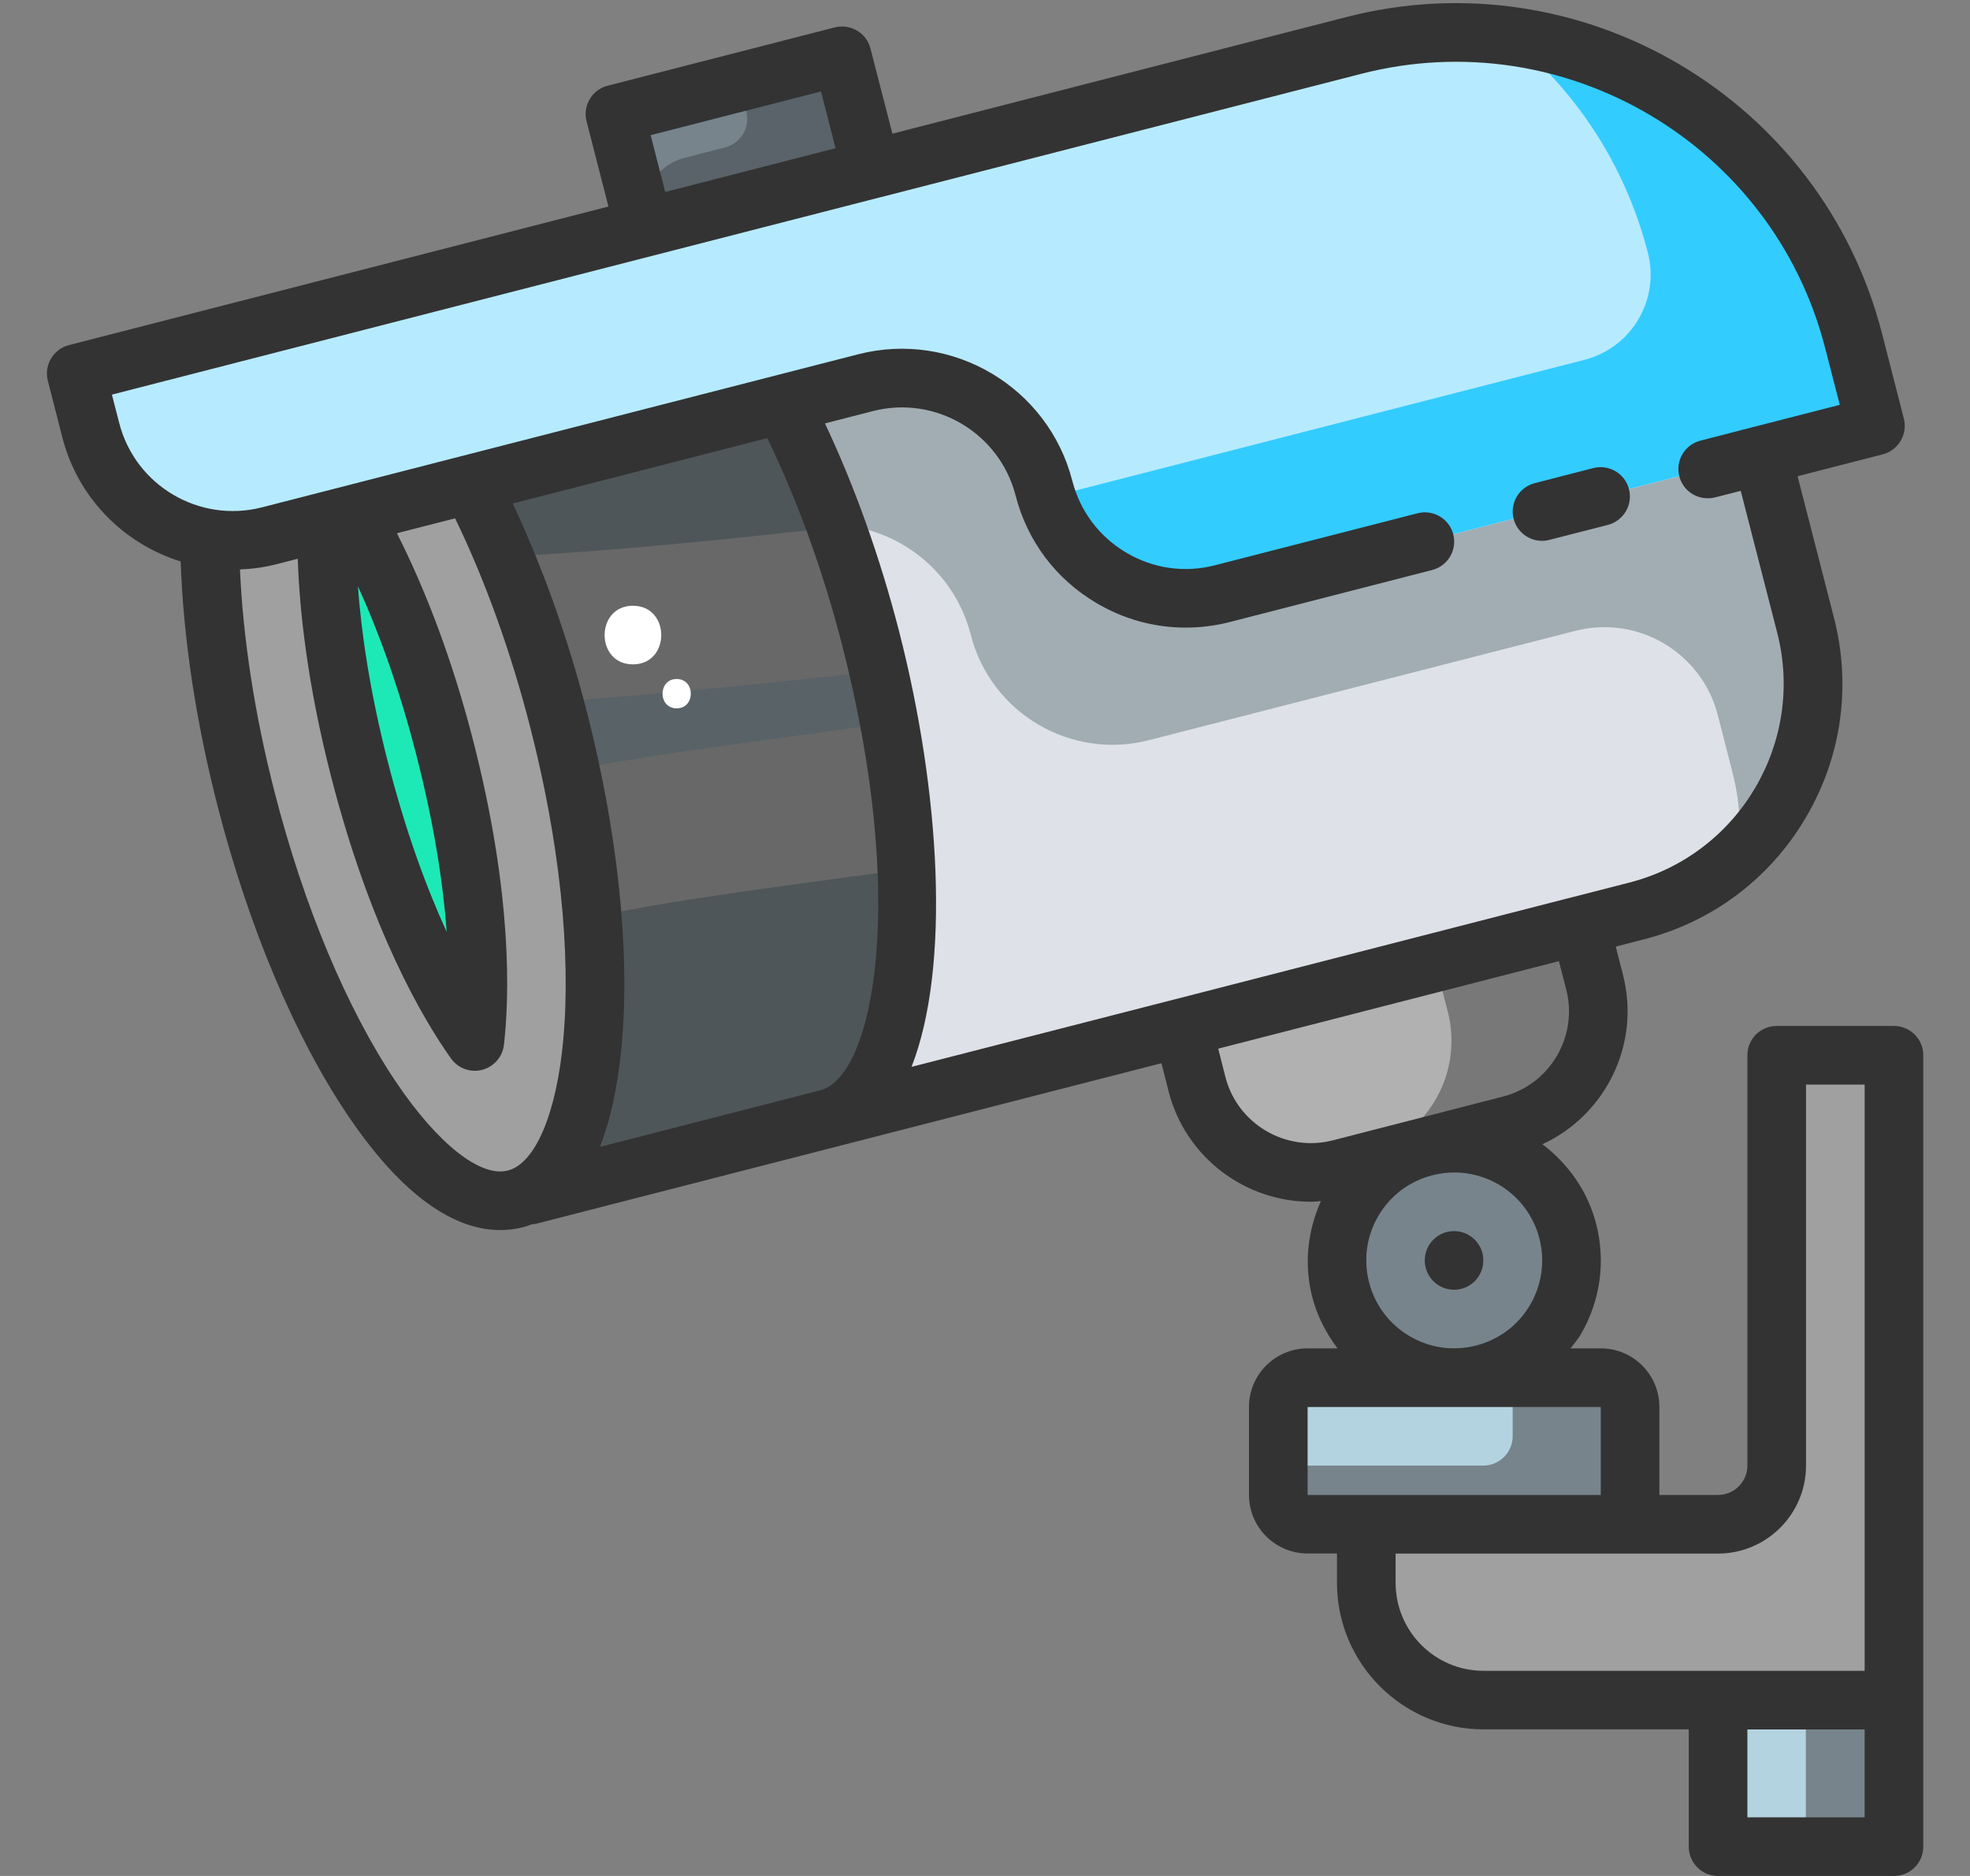 <svg width="21" height="20" viewBox="0 0 21 20" fill="none" xmlns="http://www.w3.org/2000/svg">
<rect x="0" y="0" width="21" height="20" fill="#808080" stroke="none"/>
<g clip-path="url(#clip0_4762_31261)">
<path d="M18.312 18.125H20.188V19.688H18.312V18.125Z" fill="#B4D3E0"/>
<path d="M19.25 18.125H20.188V19.688H19.25V18.125Z" fill="#77848C"/>
<path d="M20.188 16.25V18.125H18.312H15.812C15.122 18.125 14.562 17.566 14.562 16.875V16.25H17.062H18.312C18.656 16.25 18.938 15.969 18.938 15.625V11.25H20.188V16.25Z" fill="#A0A0A0"/>
<path d="M17.375 15V15.938C17.375 16.109 17.234 16.25 17.062 16.25H14.562H13.938C13.766 16.25 13.625 16.109 13.625 15.938V15C13.625 14.828 13.766 14.688 13.938 14.688H15.5H17.062C17.234 14.688 17.375 14.828 17.375 15Z" fill="#B4D3E0"/>
<path d="M17.375 15V15.938C17.375 16.109 17.234 16.25 17.062 16.25H13.938C13.766 16.25 13.625 16.109 13.625 15.938V15.625H15.812C15.984 15.625 16.125 15.484 16.125 15.312V14.688H17.062C17.234 14.688 17.375 14.828 17.375 15Z" fill="#77848C"/>
<path d="M15.499 13.75C15.671 13.75 15.812 13.609 15.812 13.438C15.812 13.266 15.671 13.125 15.499 13.125C15.327 13.125 15.187 13.266 15.187 13.438C15.187 13.609 15.327 13.75 15.499 13.75ZM16.708 13.125C16.88 13.794 16.477 14.475 15.812 14.647C15.708 14.675 15.602 14.688 15.499 14.688C14.943 14.688 14.433 14.312 14.29 13.75C14.118 13.081 14.521 12.4 15.187 12.228C15.855 12.056 16.537 12.459 16.708 13.125Z" fill="#77848C"/>
<path d="M16.995 10.472C17.167 11.14 16.764 11.822 16.095 11.994L15.186 12.228L14.28 12.459C13.611 12.631 12.93 12.228 12.758 11.559L12.602 10.956L16.839 9.869L16.995 10.472Z" fill="#B1B1B1"/>
<path d="M16.095 11.994L15.186 12.228L14.28 12.459C14.127 12.5 13.97 12.509 13.82 12.491L14.533 12.306C15.202 12.134 15.605 11.453 15.433 10.784L15.298 10.265L16.839 9.869L16.995 10.472C17.167 11.14 16.764 11.822 16.095 11.994Z" fill="#787878"/>
<path d="M8.977 0.594L9.286 1.806L6.867 2.428L6.555 1.216L8.977 0.594Z" fill="#77848C"/>
<path d="M9.282 1.806L6.863 2.428C6.779 2.1 6.976 1.766 7.304 1.681L7.731 1.571C7.897 1.528 7.998 1.359 7.956 1.192L7.876 0.875L8.973 0.594L9.282 1.806Z" fill="#596369"/>
<path d="M3.848 5.625C4.148 6.172 4.473 6.947 4.739 7.975C5.108 9.413 5.13 10.475 5.058 11.103C4.692 10.588 4.198 9.647 3.83 8.206C3.552 7.125 3.47 6.256 3.477 5.625L3.461 5.559L3.808 5.472L3.848 5.625Z" fill="#1DE9B6"/>
<path d="M5.631 12.725C5.588 12.75 5.541 12.769 5.491 12.781C4.572 13.019 3.288 11.109 2.622 8.519C2.384 7.594 2.256 6.706 2.234 5.937L2.259 5.744C2.456 5.775 2.663 5.766 2.869 5.712L3.462 5.559L3.478 5.625C3.472 6.256 3.553 7.125 3.831 8.206C4.2 9.647 4.694 10.587 5.059 11.103C5.131 10.475 5.109 9.412 4.741 7.975C4.475 6.947 4.15 6.172 3.85 5.625L3.809 5.472L5.053 5.15L5.094 5.312C5.425 5.978 5.725 6.781 5.95 7.662C6.581 10.116 6.428 12.3 5.631 12.725Z" fill="#A0A0A0"/>
<path d="M9.283 6.806C9.945 9.394 9.742 11.681 8.83 11.925C8.827 11.928 8.827 11.928 8.823 11.928L5.645 12.744L5.633 12.725C6.43 12.3 6.583 10.116 5.952 7.663C5.727 6.781 5.427 5.978 5.095 5.313L5.055 5.15L8.367 4.3L8.386 4.375C8.733 5.056 9.045 5.891 9.283 6.806Z" fill="#686868"/>
<path d="M5.376 5.934C6.558 5.876 7.737 5.75 8.916 5.622C8.754 5.17 8.576 4.748 8.386 4.375L8.367 4.3L5.055 5.15L5.096 5.312C5.192 5.507 5.286 5.717 5.376 5.934Z" fill="#4F565A"/>
<path d="M5.898 7.481C5.915 7.542 5.934 7.6 5.95 7.663C5.997 7.848 6.039 8.032 6.078 8.214C7.203 7.996 8.345 7.874 9.478 7.705C9.445 7.524 9.406 7.341 9.364 7.156C8.209 7.28 7.055 7.405 5.898 7.481Z" fill="#586267"/>
<path d="M6.312 9.776C6.43 11.277 6.188 12.429 5.633 12.725L5.645 12.743L8.823 11.928C8.827 11.928 8.827 11.928 8.83 11.925C9.433 11.764 9.724 10.707 9.662 9.264C8.544 9.425 7.419 9.551 6.312 9.776Z" fill="#4F565A"/>
<path d="M16.842 9.869L12.605 10.956L8.83 11.925C9.742 11.681 9.945 9.394 9.283 6.806C9.045 5.891 8.733 5.056 8.386 4.375L8.367 4.3L9.227 4.078C9.355 4.044 9.486 4.028 9.614 4.028C10.311 4.028 10.948 4.497 11.13 5.203C11.342 6.041 12.195 6.544 13.03 6.328L18.783 4.85V4.853L19.248 6.669C19.592 8.006 18.786 9.369 17.448 9.712L16.842 9.869Z" fill="#DEE2E8"/>
<path d="M18.53 9.122C18.564 8.831 18.545 8.531 18.467 8.231L18.312 7.626C18.141 6.957 17.46 6.554 16.791 6.726L12.248 7.891C11.414 8.106 10.561 7.603 10.348 6.766C10.173 6.084 9.573 5.625 8.908 5.594C8.748 5.15 8.573 4.741 8.386 4.375L8.367 4.3L9.227 4.078C9.355 4.044 9.486 4.028 9.614 4.028C10.311 4.028 10.948 4.497 11.13 5.203C11.342 6.041 12.195 6.544 13.03 6.328L18.783 4.85V4.853L19.248 6.669C19.486 7.587 19.18 8.519 18.53 9.122Z" fill="#A2ADB3"/>
<path d="M19.756 3.631L19.991 4.541L18.781 4.85L13.028 6.328C12.194 6.544 11.341 6.041 11.128 5.203C10.947 4.497 10.309 4.028 9.613 4.028C9.484 4.028 9.353 4.044 9.225 4.078L8.366 4.3L5.053 5.15L3.809 5.472L3.462 5.559L2.869 5.713C2.663 5.766 2.456 5.775 2.259 5.744C1.65 5.659 1.128 5.216 0.966 4.588L0.812 3.981L6.866 2.428L9.284 1.806L14.431 0.484C16.772 -0.119 19.156 1.294 19.756 3.631Z" fill="#B6EBFF"/>
<path d="M19.988 4.541L18.778 4.85L13.025 6.328C12.225 6.534 11.409 6.081 11.156 5.309L16.591 3.913L16.89 3.836C17.392 3.708 17.695 3.196 17.566 2.694C17.322 1.747 16.788 0.953 16.078 0.381C17.797 0.603 19.297 1.85 19.753 3.631L19.988 4.541Z" fill="#33CCFF"/>
<path d="M6.747 6.458C6.345 6.458 6.344 7.083 6.747 7.083C7.149 7.083 7.15 6.458 6.747 6.458Z" fill="white"/>
<path d="M7.213 7.239C7.013 7.239 7.012 7.552 7.213 7.552C7.414 7.552 7.415 7.239 7.213 7.239Z" fill="white"/>
<path d="M15.5 13.75C15.673 13.75 15.812 13.61 15.812 13.438C15.812 13.265 15.673 13.125 15.5 13.125C15.327 13.125 15.188 13.265 15.188 13.438C15.188 13.61 15.327 13.75 15.5 13.75Z" fill="#333333"/>
<path d="M16.437 5.766C16.463 5.766 16.489 5.763 16.515 5.756L17.14 5.596C17.307 5.552 17.408 5.382 17.365 5.215C17.322 5.048 17.152 4.948 16.985 4.99L16.36 5.151C16.193 5.194 16.092 5.364 16.135 5.531C16.171 5.672 16.298 5.766 16.437 5.766Z" fill="#333333"/>
<path d="M20.189 10.938H18.939C18.766 10.938 18.627 11.078 18.627 11.25V15.625C18.627 15.797 18.487 15.938 18.314 15.938H17.689V15C17.689 14.655 17.409 14.375 17.064 14.375H16.742C16.778 14.328 16.816 14.284 16.847 14.233C17.059 13.873 17.119 13.453 17.015 13.049C16.924 12.694 16.713 12.405 16.442 12.199C17.113 11.889 17.491 11.136 17.301 10.394L17.224 10.092L17.526 10.014C18.254 9.827 18.865 9.368 19.247 8.721C19.63 8.074 19.737 7.318 19.551 6.59L19.162 5.077L20.07 4.844C20.237 4.8 20.337 4.63 20.295 4.463L20.062 3.555C19.418 1.052 16.858 -0.462 14.355 0.181L9.513 1.425L9.279 0.517C9.236 0.349 9.066 0.251 8.899 0.292L6.477 0.914C6.397 0.934 6.328 0.986 6.286 1.058C6.244 1.129 6.232 1.214 6.253 1.294L6.486 2.202L0.735 3.679C0.568 3.722 0.467 3.893 0.51 4.059L0.665 4.665C0.833 5.317 1.326 5.799 1.926 5.986C1.953 6.793 2.088 7.694 2.32 8.596C2.651 9.882 3.142 11.05 3.703 11.884C4.36 12.86 4.923 13.114 5.331 13.114C5.418 13.114 5.498 13.103 5.57 13.085C5.603 13.076 5.637 13.065 5.671 13.052C5.688 13.05 5.705 13.05 5.722 13.045L8.9 12.229H8.9L12.381 11.335L12.458 11.638C12.639 12.342 13.276 12.812 13.972 12.812C14.008 12.812 14.045 12.808 14.081 12.805C13.937 13.126 13.9 13.481 13.988 13.826C14.041 14.032 14.137 14.215 14.258 14.375H13.939C13.594 14.375 13.314 14.655 13.314 15V15.937C13.314 16.282 13.594 16.562 13.939 16.562H14.252V16.875C14.252 17.736 14.953 18.437 15.814 18.437H18.002V19.687C18.002 19.86 18.141 20 18.314 20H20.189C20.362 20 20.502 19.86 20.502 19.687V18.125V11.25C20.502 11.078 20.362 10.938 20.189 10.938ZM14.695 12.96C14.822 12.745 15.026 12.592 15.268 12.53C15.346 12.51 15.425 12.5 15.504 12.5C15.669 12.5 15.832 12.544 15.979 12.63C16.194 12.758 16.348 12.962 16.41 13.204C16.472 13.447 16.436 13.699 16.309 13.915C16.182 14.13 15.977 14.283 15.735 14.345C15.493 14.407 15.24 14.372 15.025 14.244C14.809 14.117 14.656 13.913 14.594 13.67C14.532 13.428 14.567 13.176 14.695 12.96ZM6.936 1.441L8.752 0.975L8.907 1.58L7.091 2.047L6.936 1.441ZM1.271 4.51L1.193 4.207L6.943 2.73L9.365 2.108C9.366 2.108 9.366 2.108 9.366 2.108L14.511 0.787C16.679 0.229 18.899 1.541 19.456 3.711L19.612 4.316L18.704 4.549H18.703L18.126 4.698C17.959 4.741 17.858 4.911 17.901 5.078C17.944 5.246 18.115 5.345 18.282 5.303L18.556 5.233L18.945 6.746C19.245 7.914 18.538 9.109 17.37 9.409L16.766 9.564C16.765 9.564 16.765 9.564 16.765 9.564C16.764 9.564 16.764 9.564 16.764 9.564L12.528 10.653C12.527 10.653 12.527 10.653 12.527 10.653L9.717 11.374C10.135 10.305 10.023 8.437 9.584 6.73C9.379 5.933 9.107 5.177 8.794 4.514L9.304 4.383C9.972 4.211 10.654 4.615 10.826 5.282C10.95 5.767 11.256 6.175 11.688 6.429C11.981 6.603 12.307 6.691 12.639 6.691C12.795 6.691 12.953 6.672 13.108 6.632L15.267 6.077C15.434 6.034 15.534 5.864 15.492 5.697C15.449 5.53 15.278 5.429 15.111 5.472L12.953 6.026C12.629 6.11 12.293 6.062 12.006 5.892C11.718 5.722 11.514 5.45 11.431 5.127C11.174 4.125 10.149 3.52 9.148 3.777L2.792 5.409C2.124 5.58 1.442 5.177 1.271 4.51ZM6.395 12.227C6.503 11.952 6.586 11.597 6.628 11.133C6.718 10.132 6.585 8.872 6.255 7.585C6.051 6.79 5.778 6.032 5.466 5.368L8.179 4.671C8.496 5.324 8.773 6.082 8.979 6.885C9.677 9.604 9.313 11.478 8.744 11.624L6.395 12.227ZM4.222 11.536C3.699 10.759 3.238 9.66 2.926 8.44C2.715 7.62 2.591 6.807 2.558 6.071C2.687 6.066 2.818 6.048 2.948 6.015L3.174 5.957C3.193 6.51 3.276 7.293 3.531 8.285C3.952 9.923 4.511 10.867 4.807 11.284C4.866 11.368 4.962 11.416 5.061 11.416C5.087 11.416 5.113 11.413 5.139 11.406C5.264 11.374 5.357 11.268 5.372 11.139C5.43 10.632 5.465 9.535 5.044 7.896C4.832 7.071 4.551 6.316 4.231 5.685L4.851 5.526C5.168 6.178 5.443 6.94 5.649 7.741C5.963 8.96 6.089 10.145 6.005 11.078C5.934 11.867 5.708 12.404 5.414 12.479C5.122 12.556 4.664 12.193 4.222 11.536ZM3.815 6.249C4.015 6.687 4.242 7.284 4.439 8.052C4.633 8.808 4.725 9.436 4.762 9.935C4.553 9.48 4.33 8.885 4.136 8.129C3.94 7.367 3.851 6.736 3.815 6.249ZM13.063 11.483L12.986 11.18L16.618 10.247L16.696 10.55C16.824 11.051 16.522 11.563 16.021 11.691L14.205 12.158C13.704 12.285 13.192 11.983 13.063 11.483ZM13.939 15H15.5H15.502H15.504H17.064L17.064 15.938H14.564H13.939V15ZM14.877 16.875V16.563H17.064H18.314C18.831 16.563 19.252 16.142 19.252 15.625V11.563H19.877V17.813H18.314H15.814C15.297 17.813 14.877 17.392 14.877 16.875ZM19.877 19.375H18.627V18.438H19.877V19.375Z" fill="#333333"/>
</g>
<defs>
<clipPath id="clip0_4762_31261">
<rect width="20" height="20" fill="white" transform="translate(0.5)"/>
</clipPath>
</defs>
</svg>
